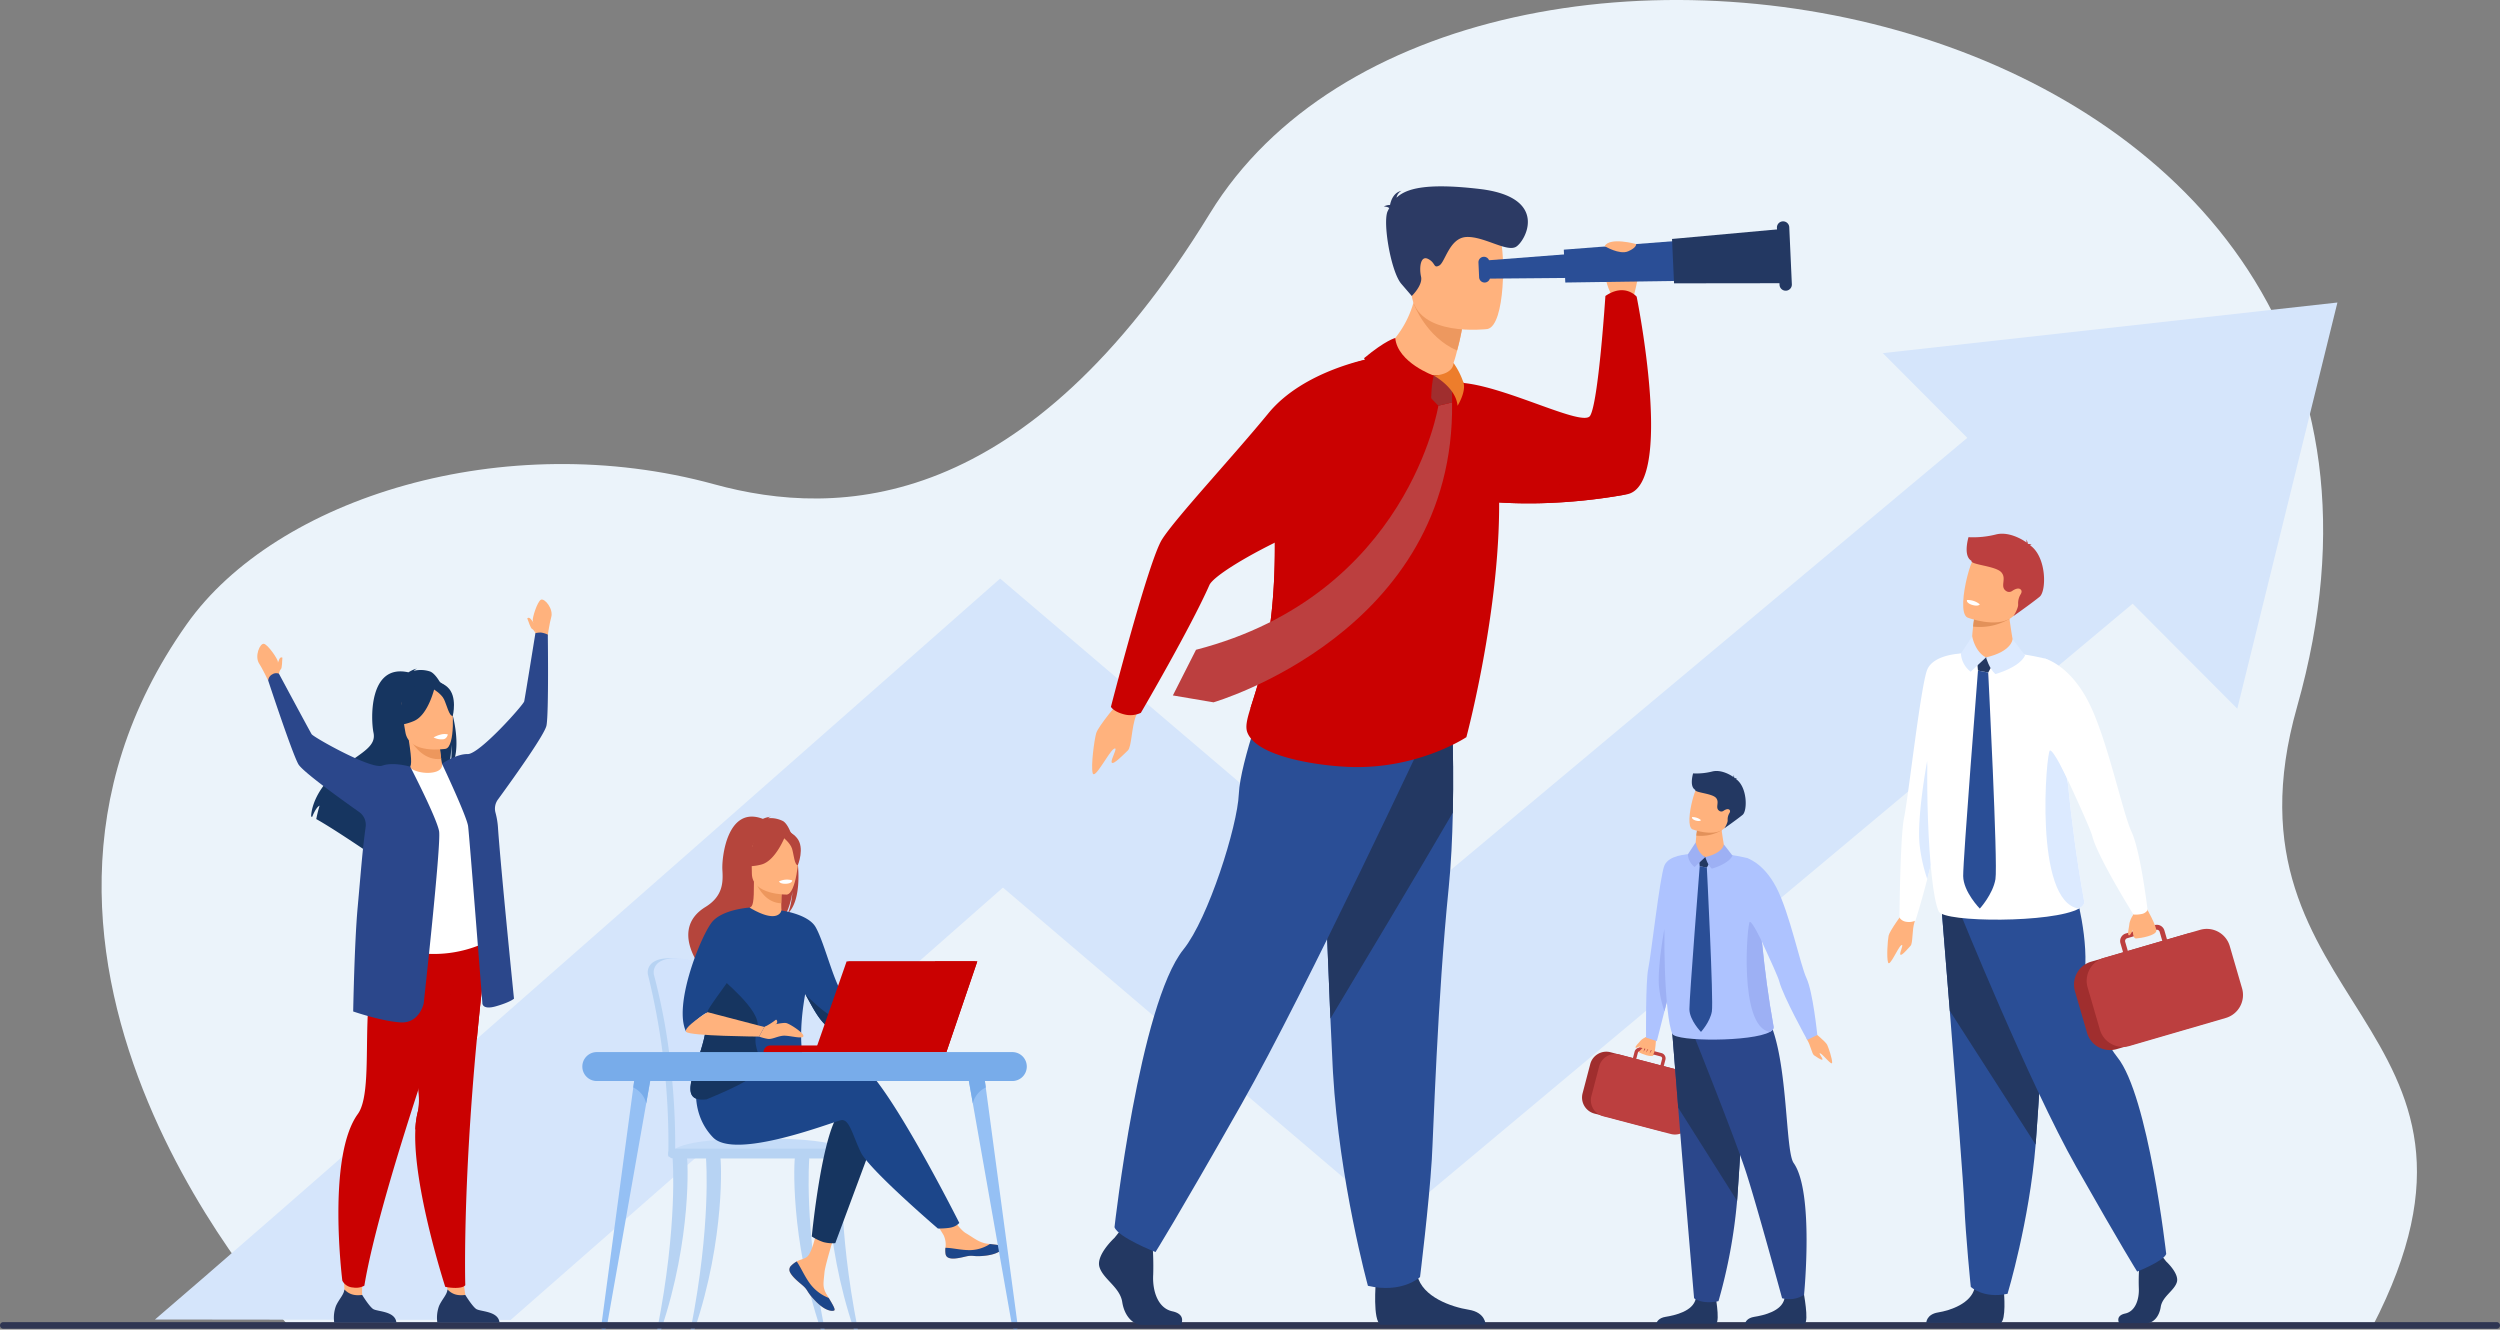 <?xml version="1.0" encoding="UTF-8"?> <svg xmlns="http://www.w3.org/2000/svg" id="Groupe_13279" data-name="Groupe 13279" width="943.223" height="501.646" viewBox="0 0 943.223 501.646"><rect x="0" y="0" width="943.223" height="501.646" fill="#808080" stroke="none"/><g id="Groupe_13278" data-name="Groupe 13278" transform="translate(0)"><path id="Tracé_22464" data-name="Tracé 22464" d="M344.006,816.265S215.085,679.254,305.485,551.449c33.733-47.69,119.851-74.47,199.015-52.744,46.76,12.833,117.675,10.94,186.967-102.175,94.495-154.257,486.76-84.115,410.192,186.15-32.252,113.843,87.959,119.024,28.414,233.829Z" transform="translate(-235.004 -315.986)" fill="#ebf3fa"></path><g id="Groupe_13255" data-name="Groupe 13255" transform="translate(58.468 114.134)"><g id="Groupe_13254" data-name="Groupe 13254" transform="translate(0 47.99)"><path id="Tracé_22465" data-name="Tracé 22465" d="M1078.3,834.278,797.484,1069.206,649.735,943.34c-27.654,24.352-70.362,61.938-113.327,99.656-29.362,25.777-53.133,46.6-72.4,63.46l-134.2-.156c37.214-31.684,187.053-163.354,288-252.34l30.866-27.207L798.03,953.991l219.223-183.4Z" transform="translate(-329.81 -770.59)" fill="#d5e5fb"></path></g><path id="Tracé_22466" data-name="Tracé 22466" d="M2157.753,655.122l133.742,134.151,37.781-153.248Z" transform="translate(-1505.859 -636.024)" fill="#d5e5fb"></path></g><g id="Groupe_13269" data-name="Groupe 13269" transform="translate(219.708 308.1)"><g id="Groupe_13263" data-name="Groupe 13263" transform="translate(24.671)"><g id="Groupe_13261" data-name="Groupe 13261"><path id="Tracé_22467" data-name="Tracé 22467" d="M878.661,1384.131a247.993,247.993,0,0,0-2.865-30.421c-2.054-11.879-3.9-18.713-3.925-18.785-.271-1.045-4.18-5.271-12.871-5.141s-7.867,5.674-7.867,5.674h0a1.787,1.787,0,0,0,.062.493,266.058,266.058,0,0,1,7.717,66.564c-.005.524-.064,1.431-.026,2.034,0,0,20.141.521,20.146,0C879.734,1401.285,879.392,1392.24,878.661,1384.131Z" transform="translate(-851.112 -1276.334)" fill="#b7d3f3"></path><path id="Tracé_22468" data-name="Tracé 22468" d="M885.248,1402.331c-.006.52-.281.937-.616.937h-.008c-.335-.008-.6-.425-.605-.937H866.758c-.006.52-.281.937-.616.937h-.008c-.341-.008-.612-.439-.608-.965a260.743,260.743,0,0,0-1.432-29.488,231.641,231.641,0,0,0-6.6-36.865,1.832,1.832,0,0,1-.062-.493s-.824-5.543,7.867-5.674,12.6,4.1,12.872,5.141c.016.055,1.063,3.925,2.455,10.882.461,2.3.959,4.948,1.47,7.9a248.308,248.308,0,0,1,2.864,30.421C885.694,1392.239,885.95,1399.067,885.248,1402.331Z" transform="translate(-855.167 -1276.334)" fill="#d2e3fc"></path><path id="Tracé_22469" data-name="Tracé 22469" d="M876.579,1525.877h67.673s-1.576-6.378-40.768-5.428C875.749,1521.121,876.579,1525.877,876.579,1525.877Z" transform="translate(-867.495 -1398.943)" fill="#c5dcf8"></path><g id="Groupe_13256" data-name="Groupe 13256" transform="translate(3.576 127.922)"><path id="Tracé_22470" data-name="Tracé 22470" d="M861.139,1604.237c7.846-39.721,5.829-64.1,5.819-64.4-.02-.612,1.107-1.167,1.714-1.187s3.322-.181,3.636.343c.41.685,1.99,30.717-9.7,65.247Z" transform="translate(-861.139 -1538.613)" fill="#b7d3f3"></path></g><g id="Groupe_13257" data-name="Groupe 13257" transform="translate(55.289 127.922)"><path id="Tracé_22471" data-name="Tracé 22471" d="M1017.617,1604.237c-7.847-39.721-5.829-64.1-5.819-64.4.02-.612-1.107-1.167-1.714-1.187s-3.322-.181-3.635.343c-.41.685-1.991,30.717,9.7,65.247Z" transform="translate(-1006.144 -1538.613)" fill="#b7d3f3"></path></g><g id="Groupe_13258" data-name="Groupe 13258" transform="translate(67.811 127.922)"><path id="Tracé_22472" data-name="Tracé 22472" d="M1052.729,1604.237c-7.847-39.721-5.829-64.1-5.819-64.4.02-.612-1.108-1.167-1.713-1.187s-3.322-.181-3.636.343c-.411.685-1.991,30.717,9.7,65.247Z" transform="translate(-1041.256 -1538.613)" fill="#b7d3f3"></path></g><g id="Groupe_13259" data-name="Groupe 13259" transform="translate(16.182 127.922)"><path id="Tracé_22473" data-name="Tracé 22473" d="M896.487,1604.237c7.846-39.721,5.829-64.1,5.819-64.4-.02-.612,1.108-1.167,1.714-1.187s3.322-.181,3.636.343c.411.685,1.991,30.717-9.7,65.247Z" transform="translate(-896.487 -1538.613)" fill="#b7d3f3"></path></g><path id="Rectangle_3197" data-name="Rectangle 3197" d="M1.841,0H68.6a1.842,1.842,0,0,1,1.842,1.842v0A1.842,1.842,0,0,1,68.6,3.684H1.842A1.842,1.842,0,0,1,0,1.842v0A1.841,1.841,0,0,1,1.841,0Z" transform="translate(7.738 125.285)" fill="#b7d3f3"></path><g id="Groupe_13260" data-name="Groupe 13260" transform="translate(13.192)"><path id="Tracé_22474" data-name="Tracé 22474" d="M1052.774,1361.391l22.495-4.872,1.325,3.229s-24.821,14.769-27.146,14.046S1052.774,1361.391,1052.774,1361.391Z" transform="translate(-991.547 -1293.537)" fill="#ffb27d"></path><path id="Tracé_22475" data-name="Tracé 22475" d="M1001.512,1623.1a2,2,0,0,0-.356,2.138.016.016,0,0,0,.006.01c.516,1.425,2.219,3.017,4.2,4.605.252.2.478.39.673.562.052.045.1.09.151.135s.078.072.117.105c1.845,1.7,1.151,2.091,4.466,5.542,3.78,3.933,6.383,4,7.123,3.645.626-.305-.646-2.392-2.056-4.736-.068-.113-.135-.228-.205-.342-.187-.312-.375-.628-.561-.941-1.653-2.822-1.228-4.146-.837-8.345.318-3.412,5.309-19.064,5.309-19.064l-7.244-1.248s-2.182,12.463-4.585,14.383c-1.285,1.023-2.724,1.036-3.959,1.794-.087.053-.173.107-.257.163A9.537,9.537,0,0,0,1001.512,1623.1Z" transform="translate(-960.737 -1453.514)" fill="#ffb27d"></path><path id="Tracé_22476" data-name="Tracé 22476" d="M1001.512,1652.288a2,2,0,0,0-.356,2.137.015.015,0,0,0,.006.011c.631,1.424,2.292,3.007,4.2,4.591.25.208.471.4.667.576.052.045.1.09.151.135l.117.105c1.845,1.7,1.151,2.091,4.466,5.542,3.78,3.933,6.383,4,7.123,3.646.626-.305-.646-2.391-2.056-4.736a16.1,16.1,0,0,1-6.738-4.965c-2.276-2.9-3.794-6.636-5.344-8.8-.087.053-.173.107-.257.163A9.537,9.537,0,0,0,1001.512,1652.288Z" transform="translate(-960.737 -1482.698)" fill="#1c468a"></path><path id="Tracé_22477" data-name="Tracé 22477" d="M1155.778,1614.6c.448,2.236,3.635,1.863,7.2.992s2.715.164,7.783-.4,6.6-2.451,6.758-3.2c.138-.669-2.366-.9-5.052-1.214-.338-.038-.677-.08-1.017-.121-3.033-.38-5.253-2.338-8.008-3.945-2.609-1.522-6.5-7.725-6.5-7.725l-6.951.551s3.647,5.54,5.058,7.948a8.4,8.4,0,0,1,.682,4.737A8.931,8.931,0,0,0,1155.778,1614.6Z" transform="translate(-1056.59 -1449.536)" fill="#ffb27d"></path><path id="Tracé_22478" data-name="Tracé 22478" d="M1173.234,1636.867c3.561-.87,2.715.164,7.783-.4s6.6-2.451,6.758-3.2c.139-.669-2.366-.9-5.052-1.214l-.025.052a14.285,14.285,0,0,1-7.258,2.256c-3.439.084-7.08-.9-9.455-.863a8.956,8.956,0,0,0,.053,2.378C1166.486,1638.11,1169.673,1637.737,1173.234,1636.867Z" transform="translate(-1066.851 -1470.807)" fill="#1c468a"></path><path id="Tracé_22479" data-name="Tracé 22479" d="M1122.865,1347.834s1.656-4.057,3.478-4.223,7.617-1.077,8.031-.249a5.73,5.73,0,0,1-1.242,4.885c-1.242,1.076-8.942,2.815-8.942,2.815Z" transform="translate(-1039.143 -1284.852)" fill="#ffb27d"></path><path id="Tracé_22480" data-name="Tracé 22480" d="M1048.527,1498.049l-14.979,40.313a13.7,13.7,0,0,1-4.507-.413,19.393,19.393,0,0,1-4.357-2.121s3.716-38.708,10.528-46.758S1048.527,1498.049,1048.527,1498.049Z" transform="translate(-975.976 -1377.426)" fill="#163560"></path><path id="Tracé_22481" data-name="Tracé 22481" d="M910.453,1450.969s43.042-14.554,52.642-11.457,38.421,60.44,38.421,60.44a5.566,5.566,0,0,1-2.426,1.531c-1.651.619-5.649.58-5.649.58s-26.011-22.3-29.108-28.8-4.335-12.7-7.432-12.077-39.946,15.174-48.307,6.5-6.174-19.936-6.174-19.936Z" transform="translate(-897.15 -1346.654)" fill="#1c468a"></path><path id="Tracé_22482" data-name="Tracé 22482" d="M929.763,1181.6a10.438,10.438,0,0,0-5.65-1.081,2.644,2.644,0,0,1,1.192-.566,8.762,8.762,0,0,0-3.125.815c-13.452-5.183-15.566,14.624-15.284,19.225s.314,9.9-6.4,14.025c-13.213,8.12-2.065,22.3-2.065,22.3.1.061,6.147,10.311,6.147,10.311-.339-3.719,16.818-23.342,25.77-29.219,2.179-3.208,2.954-8.875,3.011-9.322-.376,4.494-1.145,7.014-1.832,8.433C939.107,1209.547,934.694,1184.406,929.763,1181.6Z" transform="translate(-891.92 -1179.914)" fill="#b5453c"></path><path id="Tracé_22483" data-name="Tracé 22483" d="M971.508,1261.969c.045.02-4.322,2.287-7.607,1.389-3.09-.842-5.108-4.848-5.066-4.858,1.308-.26,1.686-2.058,1.658-9.784l.592.116,9.946,1.97s-.226,3.13-.233,6.078C970.79,1259.357,970.941,1261.7,971.508,1261.969Z" transform="translate(-933.61 -1224.179)" fill="#ffb27d"></path><path id="Tracé_22484" data-name="Tracé 22484" d="M975.09,1251.012s-.226,3.13-.233,6.078c-5.566-.156-8.507-5.234-9.713-8.048Z" transform="translate(-937.669 -1224.389)" fill="#ed975d"></path><path id="Tracé_22485" data-name="Tracé 22485" d="M955.585,1209.138s-2.917-4.608-3.617-8.549c-.5-2.813.933-13.242,11.412-11.74a14.238,14.238,0,0,1,5.9,2.232c2.275,1.537,5.559,4.854,1.887,13.954l-.954,3.074Z" transform="translate(-929.138 -1185.568)" fill="#b5453c"></path><path id="Tracé_22486" data-name="Tracé 22486" d="M974.205,1222.308s-13.168.217-13.177-7.985-1.715-13.7,6.692-14.185,10.044,2.643,10.713,5.38S977.63,1222.04,974.205,1222.308Z" transform="translate(-934.926 -1192.894)" fill="#ffb27d"></path><path id="Tracé_22487" data-name="Tracé 22487" d="M966.08,1196.658s-3.606,9.623-9.139,11.046-7.933-.06-7.933-.06a15.668,15.668,0,0,0,5.125-9.257S963.36,1192.078,966.08,1196.658Z" transform="translate(-927.288 -1189.614)" fill="#b5453c"></path><path id="Tracé_22488" data-name="Tracé 22488" d="M994.373,1199.026s2.692,2.148,3.349,4.237.952,6.389,2.205,6.242c0,0,2.716-6.541-.336-10.241C996.353,1195.341,994.373,1199.026,994.373,1199.026Z" transform="translate(-956.475 -1191.2)" fill="#b5453c"></path><path id="Tracé_22489" data-name="Tracé 22489" d="M901.951,1315.036c-1.3-5.446,3.119-16.014,7.731-24.763,4.185-7.93,8.528-14.363,8.918-14.131,11.037,6.551,12.034,1.1,12.034,1.1h0s10.026,1.33,12.864,6.217c3.521,6.063,7.325,23,11.1,26.211-.58,1.775-.331,2.722.284,4.921q.2.708.438,1.345a25.9,25.9,0,0,0,1.9,3.9c-1.921,1.167-5.63,3.386-8.363,1.791-4.166-2.438-7.416-9.861-9.246-12.816l-.02-.033c-3.976,22.508,1.43,27.633-1.306,30.007-2.891,2.506-7.02-1.193-16.1,2.744-5.958,2.585-14.226,6.321-19.792,6.971-2.919.343-5.1-.165-5.807-2.136C894.519,1340.633,904.429,1325.418,901.951,1315.036Z" transform="translate(-893.376 -1241.82)" fill="#1c468a"></path><path id="Tracé_22490" data-name="Tracé 22490" d="M990.036,1247.25s.246,1.042,2.838.882c0,0,2.177-.135,2.11-1.28A7.006,7.006,0,0,0,990.036,1247.25Z" transform="translate(-953.684 -1222.808)" fill="#fff"></path><path id="Tracé_22491" data-name="Tracé 22491" d="M896.584,1390.186c.71,1.972,2.888,2.479,5.807,2.136,3.852-1.678,20.494-8.126,20.308-12.494-.276-6.468-3.2-6.675-1.135-14.658,1.658-6.41-13.719-18.329-16.172-20.92-4.612,8.749-4.739,9.162-3.441,14.609C904.429,1369.242,894.519,1384.457,896.584,1390.186Z" transform="translate(-893.376 -1285.644)" fill="#163560"></path><path id="Tracé_22492" data-name="Tracé 22492" d="M889.43,1323.043a24.4,24.4,0,0,1,8.048-7.438c-.466-1.2,12.414-16.989,12.414-19.436,0-2.477,3.436-20.021,3.436-20.021s-10.731.663-14.447,5.845C894.235,1288.474,884.584,1313.415,889.43,1323.043Z" transform="translate(-888.104 -1241.829)" fill="#1c468a"></path><path id="Tracé_22493" data-name="Tracé 22493" d="M899.621,1386.787l21.445,5.6L919.054,1396s-26.1-.182-27.481-1.771S899.621,1386.787,899.621,1386.787Z" transform="translate(-890.247 -1313.01)" fill="#ffb27d"></path><path id="Tracé_22494" data-name="Tracé 22494" d="M1017.754,1367.758c1.83,2.956,5.08,10.378,9.246,12.816,2.733,1.6,6.442-.624,8.363-1.791a25.925,25.925,0,0,1-1.9-3.9c-1.533.351-3.4.8-4.61,1.163C1026.508,1376.761,1017.754,1367.758,1017.754,1367.758Z" transform="translate(-971.517 -1300.768)" fill="#163560"></path><path id="Tracé_22495" data-name="Tracé 22495" d="M970.893,1399.722s6.735-1.906,8.339-1.46,7.1,4.085,6.327,5.073-5.614-.592-7.842-.292-3.951,1.4-5.555,1.161a18.618,18.618,0,0,1-3.281-.868Z" transform="translate(-940.073 -1320.349)" fill="#ffb27d"></path><path id="Tracé_22496" data-name="Tracé 22496" d="M974.524,1397.546a25.256,25.256,0,0,0,4.232-2.656.263.263,0,0,1,.409.047c.251.4.486,1.161-.67,1.921A6.215,6.215,0,0,1,974.524,1397.546Z" transform="translate(-943.704 -1318.174)" fill="#ffb27d"></path></g></g><g id="Groupe_13262" data-name="Groupe 13262" transform="translate(43.715 54.628)"><path id="Tracé_22497" data-name="Tracé 22497" d="M1005.11,1424.527H973.691a2.5,2.5,0,0,1,2.5-2.505h28.915Z" transform="translate(-973.691 -1390.308)" fill="#ca0101"></path><path id="Tracé_22498" data-name="Tracé 22498" d="M1039.951,1333.095h48.576l-11.652,34.219h-48.892Z" transform="translate(-1008.622 -1333.095)" fill="#ca0101"></path><path id="Tracé_22499" data-name="Tracé 22499" d="M1090.535,1333.1l-11.653,34.218h-48.89l11.966-34.218Z" transform="translate(-1009.913 -1333.095)" fill="#ca0101"></path><path id="Tracé_22500" data-name="Tracé 22500" d="M1117.665,1375.912a3.158,3.158,0,0,1-2.914,2.367,1.823,1.823,0,0,1-1.821-2.367,3.158,3.158,0,0,1,2.914-2.367A1.823,1.823,0,0,1,1117.665,1375.912Z" transform="translate(-1063.233 -1359.119)" fill="#ca0101"></path><path id="Tracé_22501" data-name="Tracé 22501" d="M1120.324,1333.1l-11.653,34.218h-32.378c21.448-7.321,27.157-29.642,28.115-34.218Z" transform="translate(-1039.702 -1333.096)" fill="#ca0101"></path></g></g><g id="Groupe_13268" data-name="Groupe 13268" transform="translate(0 88.84)"><g id="Groupe_13265" data-name="Groupe 13265" transform="translate(7.087 5.282)"><g id="Groupe_13264" data-name="Groupe 13264"><path id="Tracé_22502" data-name="Tracé 22502" d="M802.7,1543.261a1.256,1.256,0,0,0,1.245-1.021l6.1-34.582,8.776-49.736,2.454-13.907-6.251-.179-1.084,8.074-7.615,56.736-4.514,33.63A.881.881,0,0,0,802.7,1543.261Z" transform="translate(-801.806 -1443.837)" fill="#95c0f4"></path></g><path id="Tracé_22503" data-name="Tracé 22503" d="M835.837,1451.911a8.966,8.966,0,0,1,4.881,6.012l2.454-13.907-6.251-.179Z" transform="translate(-823.7 -1443.837)" fill="#78acea"></path></g><g id="Groupe_13267" data-name="Groupe 13267" transform="translate(144.877 5.282)"><g id="Groupe_13266" data-name="Groupe 13266"><path id="Tracé_22504" data-name="Tracé 22504" d="M1206.753,1543.261a1.255,1.255,0,0,1-1.245-1.021l-6.1-34.582-8.776-49.736-2.454-13.907,6.25-.179,1.084,8.074,7.615,56.736,4.514,33.63A.881.881,0,0,1,1206.753,1543.261Z" transform="translate(-1188.177 -1443.837)" fill="#95c0f4"></path></g><path id="Tracé_22505" data-name="Tracé 22505" d="M1195.512,1451.911a8.966,8.966,0,0,0-4.881,6.012l-2.454-13.907,6.25-.179Z" transform="translate(-1188.177 -1443.837)" fill="#78acea"></path></g><path id="Rectangle_3198" data-name="Rectangle 3198" d="M5.46,0H162.231a5.46,5.46,0,0,1,5.46,5.46v0a5.461,5.461,0,0,1-5.461,5.461H5.46A5.46,5.46,0,0,1,0,5.461v0A5.46,5.46,0,0,1,5.46,0Z" transform="translate(167.691 10.921) rotate(180)" fill="#78acea"></path></g></g><path id="Rectangle_3199" data-name="Rectangle 3199" d="M1.251,0H941.972a1.251,1.251,0,0,1,1.251,1.251v0A1.251,1.251,0,0,1,941.972,2.5H1.251A1.251,1.251,0,0,1,0,1.251v0A1.251,1.251,0,0,1,1.251,0Z" transform="translate(0 498.815)" fill="#2e3552"></path><g id="Groupe_13271" data-name="Groupe 13271" transform="translate(596.884 290.876)"><path id="Tracé_22506" data-name="Tracé 22506" d="M1901.866,1412.708s-4.153,5.151-2.854,5.853,4.729,2.016,5.537,1.188,1.063-6.9,1.063-6.9Z" transform="translate(-1877.646 -1312.464)" fill="#ffb27d"></path><path id="Tracé_22507" data-name="Tracé 22507" d="M1900.358,1412.948a6.107,6.107,0,0,0-2.366,1.472c-.668.883-2.145,2.23-1.783,2.6s2.482-1.276,2.482-1.276Z" transform="translate(-1875.969 -1312.618)" fill="#ffb27d"></path><path id="Tracé_22508" data-name="Tracé 22508" d="M1923.028,1219.878s-4.68,43.569-5.1,44.81c-.091.27-.458,1.649-.975,3.633-.736,2.834-1.777,6.906-2.765,10.777-1.489,5.85-2.856,11.248-2.856,11.248l-4.063-1.338s-.21-21.173.834-26.048,4.389-34.832,6.078-38.863S1923.028,1219.878,1923.028,1219.878Z" transform="translate(-1883.111 -1188.402)" fill="#aec3ff"></path><g id="Groupe_13270" data-name="Groupe 13270" transform="translate(0 104.379)"><path id="Tracé_22509" data-name="Tracé 22509" d="M1869.739,1458.645l-25.525-6.694a6.263,6.263,0,0,1-4.456-7.624l2.9-11.062a6.262,6.262,0,0,1,7.624-4.456l25.525,6.694a6.263,6.263,0,0,1,4.456,7.624l-2.9,11.062A6.263,6.263,0,0,1,1869.739,1458.645Z" transform="translate(-1839.554 -1427.07)" fill="#a02e2e"></path><path id="Tracé_22510" data-name="Tracé 22510" d="M1852.039,1431.371l-2.934,11.189a6.281,6.281,0,0,0,1.521,5.9,6.181,6.181,0,0,0,1.677,1.262h0a6.112,6.112,0,0,0,1.271.488l25.48,6.681a6.285,6.285,0,0,0,7.652-4.472l2.936-11.19a6.287,6.287,0,0,0-4.473-7.653l-8.773-2.3.626-2.387a2.07,2.07,0,0,0-1.475-2.525l-.962-.253-5.337-1.4-1.326-.347a2.07,2.07,0,0,0-2.525,1.476l-.626,2.387-5.082-1.334c-.2-.053-.4-.094-.6-.126h-.006a6.29,6.29,0,0,0-5.455,1.807h0A6.21,6.21,0,0,0,1852.039,1431.371Zm23.106-.421-9.118-2.39.627-2.387a.772.772,0,0,1,.942-.55l2.29.6,4.2,1.1,1.133.3a.816.816,0,0,1,.213.093.774.774,0,0,1,.338.85Z" transform="translate(-1845.567 -1424.301)" fill="#bc3f3f"></path></g><path id="Tracé_22511" data-name="Tracé 22511" d="M1904.89,1426.838s1.134-1.91.709-2.576-1.955,1.979-1.955,1.979,1.044-2.271.655-2.646-1.99,2.237-1.99,2.237,1-2.207.647-2.282-1.537,1.855-1.537,1.855.617-1.653.053-1.573-1.783,1.587-1.783,1.587Z" transform="translate(-1878.243 -1319.439)" fill="#ffb27d"></path><path id="Tracé_22512" data-name="Tracé 22512" d="M1925.6,1319.023c-.736,2.834-1.777,6.906-2.765,10.777a41.881,41.881,0,0,1-1.956-8.545c-.941-7.21,1.95-22.571,1.95-22.571Z" transform="translate(-1891.755 -1239.104)" fill="#9db0f4"></path><path id="Tracé_22513" data-name="Tracé 22513" d="M2079.773,1407.684s4.525,3.676,5.085,4.824,1.966,5.4,1.891,6.769-3.468-3.136-4.464-3.5,1.042,1.849.812,2.324-2.352-1.075-3.161-1.583-1.378-3.945-2.586-5.816S2079.773,1407.684,2079.773,1407.684Z" transform="translate(-1992.388 -1309.231)" fill="#ffb27d"></path><path id="Tracé_22514" data-name="Tracé 22514" d="M1918.086,1693.973h22.562c1.616-1.1-.436-11.814-.436-11.814s-6.158-2.336-7.221,2.415-7.843,6.258-11.43,6.837C1919.107,1691.81,1918.331,1693.158,1918.086,1693.973Z" transform="translate(-1890.079 -1485.452)" fill="#233862"></path><path id="Tracé_22515" data-name="Tracé 22515" d="M2011.912,1693.973h22.562c1.617-1.1-.436-11.814-.436-11.814s-6.157-2.336-7.221,2.415-7.843,6.258-11.43,6.837C2012.933,1691.81,2012.157,1693.158,2011.912,1693.973Z" transform="translate(-1950.444 -1485.452)" fill="#233862"></path><path id="Tracé_22516" data-name="Tracé 22516" d="M1935.106,1406.569s1.014,12.652,2.207,27.861c1.62,20.66,5.989,71.883,5.989,71.883s2.865,2.444,9.21,1.107a200.539,200.539,0,0,0,7.016-37.84c.025-.331.05-.664.075-1,1.5-20.532,3.839-63.767,3.839-63.767Z" transform="translate(-1901.03 -1307.386)" fill="#2b478b"></path><path id="Tracé_22517" data-name="Tracé 22517" d="M1934.137,1397.473s1.36,17.024,2.552,32.233l22.215,35.15c.025-.331.05-.664.075-1,1.5-20.531,3.839-63.767,3.839-63.767Z" transform="translate(-1900.406 -1302.662)" fill="#233862"></path><path id="Tracé_22518" data-name="Tracé 22518" d="M1952.292,1383.493s16.112,40.1,21.262,55.307c3.669,10.829,14.016,48.816,14.016,48.816a10.4,10.4,0,0,0,8.281-1.277s3.849-38.811-3.927-49.754c-4.126-5.806-1.025-60.355-17.752-60.822S1952.292,1383.493,1952.292,1383.493Z" transform="translate(-1912.087 -1288.682)" fill="#2b478b"></path><path id="Tracé_22519" data-name="Tracé 22519" d="M1966.518,1285.862c-6.718,3.789-35.5,3.7-36.832.73-2.978-6.643-3.724-40.4-2.32-50.753,0,0,.727-15.913,2.32-15.21,10.63-4.885,27.837-.449,27.837-.449,4.64,1.367,4.242,11.969,5.537,26.856.166,1.919.351,3.918.558,5.984.915,9.195,2.248,19.756,4.273,30.9C1968.026,1284.651,1967.515,1285.3,1966.518,1285.862Z" transform="translate(-1895.61 -1187.409)" fill="#aec3ff"></path><path id="Tracé_22520" data-name="Tracé 22520" d="M1970.153,1197.317c-.179,2.846-3.89,2.524-8.354,1.5s-2.846-3.649-2.846-3.649.066-2.022.348-4.445c.1-.881.232-1.819.4-2.728.078-.445.166-.884.267-1.307.583-2.5,8.916-.088,8.856.587C1968.661,1189.1,1969.978,1195.083,1970.153,1197.317Z" transform="translate(-1916.189 -1166.337)" fill="#ffb27d"></path><path id="Tracé_22521" data-name="Tracé 22521" d="M1963.411,1225.324l-.352-3.932,4.941.932-1.9,3.51Z" transform="translate(-1919.013 -1189.376)" fill="#233862"></path><path id="Tracé_22522" data-name="Tracé 22522" d="M1954.435,1207.286l-2.952,4.49a6.533,6.533,0,0,0,2.562,4.766l4.037-3.759S1955.472,1211.787,1954.435,1207.286Z" transform="translate(-1911.566 -1180.301)" fill="#9db0f4"></path><path id="Tracé_22523" data-name="Tracé 22523" d="M1969.986,1214.072s.838,3,2.453,4.38c0,0,6.3-1.695,7.806-4.924l-3.283-4.238S1976.8,1212.5,1969.986,1214.072Z" transform="translate(-1923.47 -1181.59)" fill="#9db0f4"></path><path id="Tracé_22524" data-name="Tracé 22524" d="M1970.011,1192.277a15.467,15.467,0,0,1-9.57,2.034c.1-.881.232-1.818.4-2.728,1.1-.266,2.016-.432,2.016-.432Z" transform="translate(-1917.33 -1169.92)" fill="#e2915a"></path><path id="Tracé_22525" data-name="Tracé 22525" d="M1967.866,1157.887c-1.961,5.4-9.117,4.019-12.164,3.152-.858-.242-1.389-.445-1.389-.445-.942-.427-1.233-2.071-1.151-4.146.163-4.108,1.785-9.908,2.716-11.306,1.4-2.1,3.737-4.241,10.679-1.264S1970.381,1150.971,1967.866,1157.887Z" transform="translate(-1912.638 -1138.562)" fill="#ffb27d"></path><path id="Tracé_22526" data-name="Tracé 22526" d="M1974.874,1148.172c-2.191,1.787-6.9,5.094-6.9,5.094a8.527,8.527,0,0,0,1.164-2.4,2.36,2.36,0,0,0,.086-.813,4.49,4.49,0,0,1,.644-2.493c.287-.465.391-.948.028-1.291-.6-.563-1.611-.046-2.276.41a1.344,1.344,0,0,1-1.468.037l-.009-.005c-1.872-1.172.195-3.238-1.326-4.953s-8.107-1.95-7.844-3.025c-2.248-1.27-.831-5.957-.79-6.2a24.294,24.294,0,0,0,7.254-.721c3.27-.821,6.875,1.279,8.015,2.144a1.831,1.831,0,0,0-.182-.8,1.7,1.7,0,0,1,.486,1.06c.05.05.072.085.056.094a2.173,2.173,0,0,1,1.031.238s-.279-.088-.411.078a.182.182,0,0,1-.056.044C1976.756,1137.755,1976.692,1146.686,1974.874,1148.172Z" transform="translate(-1914.284 -1131.618)" fill="#233862"></path><path id="Tracé_22527" data-name="Tracé 22527" d="M1959.283,1181.546s-.352.68-2.122.116c0,0-1.486-.473-1.24-1.255A5.007,5.007,0,0,1,1959.283,1181.546Z" transform="translate(-1914.405 -1163.001)" fill="#fff"></path><path id="Tracé_22528" data-name="Tracé 22528" d="M1957.035,1232.417s-3.942,49.815-3.886,53.965,4.368,8.54,4.368,8.54,3.436-3.762,4.107-7.733-1.9-54.261-1.9-54.261Z" transform="translate(-1912.637 -1196.469)" fill="#2a4e96"></path><path id="Tracé_22529" data-name="Tracé 22529" d="M2013.169,1223.513s6.364,1.523,11.395,11.187,9,29.156,11.406,34.3,4.049,21.346,4.049,21.346l-3.8,1.866s-9.182-16.6-10.54-22.05c-.735-2.946-11.962-26.53-11.962-26.53Z" transform="translate(-1951.253 -1190.741)" fill="#aec3ff"></path><path id="Tracé_22530" data-name="Tracé 22530" d="M2022.52,1332.744h-.006c-11.981-1.724-8.548-41.38-7.608-41.537s4.386,7.088,4.386,7.088l.329,1.608c.915,9.195,2.248,19.756,4.273,30.9C2024.028,1331.533,2023.517,1332.182,2022.52,1332.744Z" transform="translate(-1951.612 -1234.291)" fill="#9db0f4"></path></g><g id="Groupe_13274" data-name="Groupe 13274" transform="translate(712.051 201.366)"><g id="Groupe_13272" data-name="Groupe 13272" transform="translate(14.707 130.296)"><path id="Tracé_22531" data-name="Tracé 22531" d="M2424.974,1646.7s4.989,4.552,4.016,7.788-5.476,5.391-6.084,9.345-3.042,6.111-5.232,6.111H2407.23s-1.612-2.782,2.282-3.621,5.362-5.485,5.119-9.8a75.954,75.954,0,0,1,.365-10.064l8.274-1.917Z" transform="translate(-2334.443 -1502.408)" fill="#233862"></path><path id="Tracé_22532" data-name="Tracé 22532" d="M2233.052,1676.378s.9,10.362-1.295,11.44l-28.03-.057s0-3.235,4.5-3.954,12.411-3.355,13.75-9.226S2233.052,1676.378,2233.052,1676.378Z" transform="translate(-2203.727 -1520.308)" fill="#233862"></path><path id="Tracé_22533" data-name="Tracé 22533" d="M2219.6,1268.658s1.478,18.163,3.216,40c2.361,29.657,5.2,66.087,5.482,72.988.486,11.983,2.435,31.153,2.435,31.153s4.622,4.554,13.872,2.635c0,0,8.242-27.364,10.6-56.317.036-.474.073-.952.109-1.431,2.19-29.474,5.6-91.539,5.6-91.539Z" transform="translate(-2213.938 -1258.953)" fill="#2a4e96"></path><path id="Tracé_22534" data-name="Tracé 22534" d="M2219.6,1268.658s1.478,18.163,3.216,40l32.387,50.458c.036-.474.073-.952.109-1.431,2.19-29.474,5.6-91.539,5.6-91.539Z" transform="translate(-2213.938 -1258.953)" fill="#233862"></path><path id="Tracé_22535" data-name="Tracé 22535" d="M2238.529,1257.846s26.648,65.778,44.17,96.69,23,39.538,23,39.538,10.039-3.954,10.951-6.65c0,0-6.7-59.677-18.435-74.225-6.631-8.22-12.349-26.457-12.063-35.087.494-14.882-5.095-32.128-5.095-32.128Z" transform="translate(-2226.118 -1245.984)" fill="#2a4e96"></path></g><path id="Tracé_22536" data-name="Tracé 22536" d="M2168.327,1281.955s-4.975,6.737-5.341,8.535-.8,8.217-.2,10.1,3.7-5.607,4.954-6.47-.785,2.946-.3,3.525,2.886-2.34,3.83-3.336.5-5.983,1.509-9.018S2168.327,1281.955,2168.327,1281.955Z" transform="translate(-2162.489 -1138.831)" fill="#ffb27d"></path><path id="Tracé_22537" data-name="Tracé 22537" d="M2198.567,1007.424s-6.724,62.591-7.323,64.374c-.131.388-.658,2.369-1.4,5.219-1.058,4.071-2.553,9.922-3.972,15.483-2.139,8.4-4.451,15.671-4.451,15.671a5.9,5.9,0,0,1-3.464.448,3.661,3.661,0,0,1-2.572-1.569s.246-30.731,1.745-37.733,6.305-50.04,8.733-55.831S2198.567,1007.424,2198.567,1007.424Z" transform="translate(-2170.786 -962.205)" fill="#fff"></path><path id="Tracé_22538" data-name="Tracé 22538" d="M2203.205,1149.855c-1.059,4.071-2.554,9.922-3.972,15.483a60.235,60.235,0,0,1-2.811-12.276c-1.351-10.358,2.8-32.426,2.8-32.426Z" transform="translate(-2184.147 -1035.042)" fill="#dceaff"></path><path id="Tracé_22539" data-name="Tracé 22539" d="M2261.988,1102.216c-9.651,5.445-51,5.323-52.913,1.05-4.278-9.543-5.35-58.038-3.332-72.913,0,0,1.044-22.86,3.332-21.852,15.271-7.016,39.992-.644,39.992-.644,6.665,1.964,6.093,17.194,7.954,38.582.239,2.756.5,5.63.8,8.6,1.315,13.209,3.229,28.382,6.138,44.387C2264.155,1100.478,2263.42,1101.41,2261.988,1102.216Z" transform="translate(-2189.684 -960.778)" fill="#fff"></path><path id="Tracé_22540" data-name="Tracé 22540" d="M2267.209,975.013c-.256,4.089-5.589,3.625-12,2.162s-4.089-5.242-4.089-5.242.095-2.905.5-6.387c.148-1.265.333-2.612.576-3.918.113-.639.239-1.27.383-1.878.838-3.6,12.808-.126,12.723.842C2265.066,963.2,2266.957,971.8,2267.209,975.013Z" transform="translate(-2219.248 -930.506)" fill="#ffb27d"></path><path id="Tracé_22541" data-name="Tracé 22541" d="M2257.524,1015.247l-.506-5.649,7.1,1.339-2.731,5.043Z" transform="translate(-2223.307 -963.604)" fill="#233862"></path><path id="Tracé_22542" data-name="Tracé 22542" d="M2244.631,989.333l-4.242,6.45a9.385,9.385,0,0,0,3.68,6.847l5.8-5.4S2246.119,995.8,2244.631,989.333Z" transform="translate(-2212.608 -950.566)" fill="#dceaff"></path><path id="Tracé_22543" data-name="Tracé 22543" d="M2266.971,999.083s1.2,4.312,3.524,6.292c0,0,9.055-2.435,11.213-7.074l-4.717-6.088S2276.764,996.818,2266.971,999.083Z" transform="translate(-2229.71 -952.419)" fill="#dceaff"></path><path id="Tracé_22544" data-name="Tracé 22544" d="M2267.008,967.771a22.219,22.219,0,0,1-13.75,2.923c.149-1.265.333-2.612.576-3.918,1.576-.383,2.9-.621,2.9-.621Z" transform="translate(-2220.887 -935.653)" fill="#e2915a"></path><path id="Tracé_22545" data-name="Tracé 22545" d="M2263.926,918.366c-2.817,7.754-13.1,5.774-17.477,4.529-1.232-.348-2-.64-2-.64-1.353-.613-1.772-2.975-1.653-5.957.233-5.9,2.564-14.234,3.9-16.242,2.013-3.021,5.369-6.093,15.342-1.815S2267.539,908.432,2263.926,918.366Z" transform="translate(-2214.147 -890.603)" fill="#ffb27d"></path><path id="Tracé_22546" data-name="Tracé 22546" d="M2273.993,904.409c-3.148,2.567-9.911,7.318-9.911,7.318a12.262,12.262,0,0,0,1.672-3.452,3.4,3.4,0,0,0,.124-1.169,6.444,6.444,0,0,1,.924-3.582c.412-.669.561-1.363.04-1.854-.854-.809-2.313-.066-3.27.589a1.932,1.932,0,0,1-2.109.053l-.012-.007c-2.688-1.684.279-4.652-1.905-7.116s-11.646-2.8-11.268-4.346c-3.229-1.824-1.194-8.557-1.135-8.912a34.9,34.9,0,0,0,10.421-1.036c4.7-1.18,9.876,1.838,11.516,3.08a2.637,2.637,0,0,0-.261-1.148,2.436,2.436,0,0,1,.7,1.522c.072.072.1.122.081.135a3.121,3.121,0,0,1,1.482.342s-.4-.126-.59.113a.285.285,0,0,1-.081.063C2276.7,889.444,2276.6,902.274,2273.993,904.409Z" transform="translate(-2216.512 -880.627)" fill="#bc3f3f"></path><path id="Tracé_22547" data-name="Tracé 22547" d="M2251.595,952.355s-.506.976-3.047.167c0,0-2.134-.68-1.781-1.8A7.193,7.193,0,0,1,2251.595,952.355Z" transform="translate(-2216.686 -925.712)" fill="#fff"></path><path id="Tracé_22548" data-name="Tracé 22548" d="M2248.364,1025.438s-5.663,71.564-5.583,77.527,6.275,12.268,6.275,12.268,4.937-5.4,5.9-11.109-2.732-77.952-2.732-77.952Z" transform="translate(-2214.146 -973.795)" fill="#2a4e96"></path><path id="Tracé_22549" data-name="Tracé 22549" d="M2342.441,1169.568h-.009c-17.213-2.477-12.281-59.448-10.93-59.673s6.3,10.183,6.3,10.183l.473,2.311c1.315,13.209,3.229,28.381,6.138,44.387C2344.608,1167.83,2343.873,1168.762,2342.441,1169.568Z" transform="translate(-2270.137 -1028.13)" fill="#dceaff"></path><g id="Groupe_13273" data-name="Groupe 13273" transform="translate(70.439 147.542)"><path id="Tracé_22550" data-name="Tracé 22550" d="M2412.47,1336.048l-36.4,10.593a9,9,0,0,1-11.12-6.107l-4.59-15.774a9,9,0,0,1,6.107-11.12l36.4-10.592a9,9,0,0,1,11.12,6.107l4.59,15.774A9,9,0,0,1,2412.47,1336.048Z" transform="translate(-2360.004 -1299.714)" fill="#a02e2e"></path><path id="Tracé_22551" data-name="Tracé 22551" d="M2373.8,1317.982l4.645,15.956a9.021,9.021,0,0,0,6.231,6.151,8.867,8.867,0,0,0,3,.318h.006a8.779,8.779,0,0,0,1.926-.337l36.334-10.575a9.03,9.03,0,0,0,6.13-11.16l-4.642-15.958a9.033,9.033,0,0,0-11.162-6.129l-12.511,3.642-.99-3.405a2.975,2.975,0,0,0-3.682-2.022l-1.372.4-7.61,2.215-1.891.551a2.973,2.973,0,0,0-2.022,3.682l.99,3.4-7.248,2.107c-.288.083-.564.181-.835.289a.008.008,0,0,1-.006,0h0a9.036,9.036,0,0,0-5.389,6.254v0A8.931,8.931,0,0,0,2373.8,1317.982Zm28.167-17.576-13,3.785-.99-3.4a1.111,1.111,0,0,1,.756-1.374l3.265-.95,5.99-1.745,1.616-.469a1.113,1.113,0,0,1,1.376.754Z" transform="translate(-2368.654 -1294.343)" fill="#bc3f3f"></path></g><path id="Tracé_22552" data-name="Tracé 22552" d="M2422.308,1277.942s-1.129,9.438.987,9.3,7.294-1.15,7.648-2.776-3.966-9.208-3.966-9.208Z" transform="translate(-2329.456 -1134.524)" fill="#ffb27d"></path><path id="Tracé_22553" data-name="Tracé 22553" d="M2419.551,1282.709a8.763,8.763,0,0,0-1.758,3.6c-.14,1.584-.912,4.35-.187,4.529s2.051-3.446,2.051-3.446Z" transform="translate(-2326.427 -1139.316)" fill="#ffb27d"></path><path id="Tracé_22554" data-name="Tracé 22554" d="M2329.008,1012.645s9.143,2.188,16.37,16.072,12.937,41.886,16.387,49.277,6.077,29.568,6.077,29.568a3.392,3.392,0,0,1-2.4,1.505,11.334,11.334,0,0,1-2.924.19s-13.593-21.771-15.543-29.594c-1.056-4.232-17.184-38.114-17.184-38.114Z" transform="translate(-2269.623 -965.564)" fill="#fff"></path></g><g id="Groupe_13275" data-name="Groupe 13275" transform="translate(97.079 226.195)"><path id="Tracé_22555" data-name="Tracé 22555" d="M638.26,1663.965l-1.37-9.866,5.754-4.808,1.813,13.062Z" transform="translate(-565.988 -1399.993)" fill="#ffb27d"></path><path id="Tracé_22556" data-name="Tracé 22556" d="M651.758,1692.615H628.3a12.881,12.881,0,0,1,.663-6.288c1.174-2.6,3-4.209,3.167-6.2,1.491,1.535,3.325,2.521,6.716,2.065.416.674,2.682,4.279,4.07,5.276C644.45,1688.567,651.286,1688.175,651.758,1692.615Z" transform="translate(-560.378 -1419.83)" fill="#233862"></path><path id="Tracé_22557" data-name="Tracé 22557" d="M628.634,1293.694c-1.534,12.341-2.788,23.976-3.81,34.819-5.46,57.776-4.388,93.089-4.388,93.089s-.394,1.045-3.779,1.061a19.4,19.4,0,0,1-3.787-.408s-12.223-37.728-11.28-59.2a32.936,32.936,0,0,1,.954-6.949c2.933-10.984-10.851-52.993,4.132-68.637S629.34,1288.031,628.634,1293.694Z" transform="translate(-541.967 -1162.943)" fill="#ca0101"></path><path id="Tracé_22558" data-name="Tracé 22558" d="M628.634,1293.694c-1.534,12.341-2.788,23.976-3.81,34.819l-23.234,34.545a32.936,32.936,0,0,1,.954-6.949c2.933-10.984-10.851-52.993,4.132-68.637S629.34,1288.031,628.634,1293.694Z" transform="translate(-541.967 -1162.943)" fill="#ca0101"></path><path id="Tracé_22559" data-name="Tracé 22559" d="M730.646,963.286s-.566-2.82-1.2-4.971c-.282-.952,1.682-7.206,3.041-7.975s4.9,3.442,3.9,6.675c-.514,1.661-1.359,7.066-1.359,7.066Z" transform="translate(-625.516 -950.248)" fill="#ffb27d"></path><path id="Tracé_22560" data-name="Tracé 22560" d="M726.95,975.705s-.739-1.635-1.406-1.9-1.382-2.938-1.872-4c0,0,.473-.694,1.3.2.505.544,1.63,2.14,1.63,2.14Z" transform="translate(-621.821 -962.666)" fill="#ffb27d"></path><path id="Tracé_22561" data-name="Tracé 22561" d="M446.366,1002.887c-.144.3-.343.827-.522,1.326q0-.2-.006-.4c-.01-.993-3.718-6.4-5.242-6.736s-3.677,4.725-1.772,7.523c.978,1.438,3.368,6.359,3.368,6.359l3.951-2.041s.228-1.78.789-2.228.461-3.214.619-4.371C447.552,1002.316,446.9,1001.791,446.366,1002.887Z" transform="translate(-438.076 -980.364)" fill="#ffb27d"></path><path id="Tracé_22562" data-name="Tracé 22562" d="M529.67,1658.721c-.332-3.163-.414-11.482-.414-11.482s8.478-2.71,8.166-.85c-1.534,9.148-1.118,13.677-1.118,13.677l-3.428,2.048Z" transform="translate(-496.739 -1397.706)" fill="#ffb27d"></path><path id="Tracé_22563" data-name="Tracé 22563" d="M572.861,1312.087s-32.75,89.772-39.2,128.713a6.526,6.526,0,0,1-4.28.686,4.785,4.785,0,0,1-4.026-2.58s-5.916-46.672,5.843-62.876c8.079-11.132-3.485-60.022,15.332-63.942S572.861,1312.087,572.861,1312.087Z" transform="translate(-493.274 -1181.924)" fill="#ca0101"></path><path id="Tracé_22564" data-name="Tracé 22564" d="M548.47,1041.147v0a.717.717,0,0,0-.027-.116c-.191-.79-.4-1.568-.625-2.34v0a52.656,52.656,0,0,0-2.381-6.593c-.507-1.138-1.031-2.192-1.568-3.132-.082-.145-.162-.28-.239-.419l0,0c-1.265-2.127-2.567-3.6-3.74-4.051a11.227,11.227,0,0,0-6.163-.256,2.837,2.837,0,0,1,1.176-.786c-1.049,0-3.187,1.356-3.187,1.356-15.084-3.373-14.2,17.964-13.175,22.8s-3.833,7.186-10.682,12.135c-13.071,9.442-12.852,19.451-12.852,19.451.118.05.246.107.38.174.526-1.294,1.642-3.746,2.811-4.264a50.675,50.675,0,0,0-1.254,5.068c1.991,1.1,4.746,2.8,7.738,4.713l0,0c4,2.562,8.422,5.51,11.962,7.9a8.116,8.116,0,0,1-.088-3.148l1.128,3.494.148.456c2.26,1.532,4.042,2.757,4.948,3.384.093.063.175.121.249.17.264.181.406.281.406.281-.3-1.235,1.018-4.455,3.231-8.514.152-.283.313-.571.476-.863.715-1.283,1.513-2.635,2.371-4.029.31-.5.622-1.008.947-1.521,0,0,0,0,0,0,.259-.413.522-.823.794-1.241l0,0c.641-.991,1.3-1.989,1.982-2.988,1.754-2.59,3.61-5.161,5.444-7.52a65.955,65.955,0,0,1,7.466-8.371c.071-.148.139-.3.2-.451a14.931,14.931,0,0,0,.809-2.579c.063-.27.12-.542.17-.814a35.366,35.366,0,0,0,.549-6.4,36.226,36.226,0,0,1-.08,6.448c-.042.347-.088.668-.14.967v0a13.184,13.184,0,0,1-.4,1.7,8.807,8.807,0,0,0,.951-1.465,10.314,10.314,0,0,0,.5-1.1C550.474,1054.175,550,1047.452,548.47,1041.147Z" transform="translate(-474.7 -997.341)" fill="#163560"></path><path id="Tracé_22565" data-name="Tracé 22565" d="M611.751,1111.474c.051.015-4.223,3.108-7.848,2.673-3.409-.406-6.182-4.336-6.139-4.352,1.347-.482,1.463-2.448.215-10.638l.645.03,10.858.52s.254,3.355.712,6.484C610.578,1108.817,611.108,1111.283,611.751,1111.474Z" transform="translate(-540.815 -1046.052)" fill="#ffb27d"></path><path id="Tracé_22566" data-name="Tracé 22566" d="M611.036,1099.761s.254,3.355.712,6.484c-5.927.711-9.848-4.209-11.57-7Z" transform="translate(-542.368 -1046.106)" fill="#ed975d"></path><path id="Tracé_22567" data-name="Tracé 22567" d="M586.556,1055.434s-3.82-4.427-5.184-8.5c-.974-2.9-1.1-14.19,10.251-14.25a15.26,15.26,0,0,1,6.614,1.436c2.655,1.271,6.661,4.271,4.2,14.5l-.527,3.41Z" transform="translate(-530.006 -1003.284)" fill="#163560"></path><path id="Tracé_22568" data-name="Tracé 22568" d="M601.083,1190.448a45.992,45.992,0,0,1-31.871,4.08c-.209-.051-14.608-2.349-14.608-2.349.247-.677,2.108-11.8,2.352-12.423,3.147-8.122,8.9-52.2,13.705-54.377,1.227,1.337,4.735,2.251,7.736,1.985,3.457-.306,4.614-1.8,4.327-3.405,3.825,1.808,6.764,3.49,6.764,3.49C592.984,1132.688,601.083,1190.448,601.083,1190.448Z" transform="translate(-513.047 -1062.009)" fill="#fff"></path><path id="Tracé_22569" data-name="Tracé 22569" d="M607.343,1066.6s-13.931,2.307-15.234-6.39-3.979-14.257,4.86-16.1,11.068,1.218,12.21,4.016S610.933,1065.777,607.343,1066.6Z" transform="translate(-536.263 -1010.279)" fill="#ffb27d"></path><path id="Tracé_22570" data-name="Tracé 22570" d="M596.508,1039.495s-2.306,10.774-7.949,13.156-8.422,1.188-8.422,1.188a16.8,16.8,0,0,0,3.975-10.626S592.9,1035.066,596.508,1039.495Z" transform="translate(-529.474 -1006.818)" fill="#163560"></path><path id="Tracé_22571" data-name="Tracé 22571" d="M623.731,1040.881s3.194,1.854,4.22,3.965,2.017,6.625,3.323,6.272c0,0,1.849-7.365-1.972-10.807C625.251,1036.661,623.731,1040.881,623.731,1040.881Z" transform="translate(-557.521 -1007.236)" fill="#163560"></path><path id="Tracé_22572" data-name="Tracé 22572" d="M673.376,985.956a8.9,8.9,0,0,0-2.49-.77,7.732,7.732,0,0,0-2.189.229s-3.93,24.432-4.222,25.726-16.858,19.956-21.325,19.881c-4.033-.067-8.811,3.046-9.7,3.645,0,0,9.392,19.86,9.861,23.591.51,4.06,5.372,66.574,5.372,66.574s-.289,2.908,5.145,1.345,6.793-2.857,6.793-2.857-4.991-49.215-6.038-64.521a29.288,29.288,0,0,0-.953-5.711,5.787,5.787,0,0,1,.935-4.917c6.87-9.43,17.719-24.709,18.323-27.957C673.777,1015.443,673.376,985.956,673.376,985.956Z" transform="translate(-563.776 -972.717)" fill="#2b478b"></path><path id="Tracé_22573" data-name="Tracé 22573" d="M542.67,1692.615H519.212a12.881,12.881,0,0,1,.663-6.288c1.174-2.6,3-4.209,3.168-6.2,1.491,1.535,3.325,2.521,6.716,2.065.415.674,2.682,4.279,4.071,5.276C535.362,1688.567,542.2,1688.175,542.67,1692.615Z" transform="translate(-490.194 -1419.83)" fill="#233862"></path><path id="Tracé_22574" data-name="Tracé 22574" d="M514.093,1087.875c-.791-4.865-10.885-24.4-10.885-24.4s-6.381-1.909-10.581-.387S466.7,1052.341,466,1051.212s-12.335-22.817-12.335-22.817a2.7,2.7,0,0,0-2.511.247,2.83,2.83,0,0,0-1.537,2.354s8.982,27.305,11.372,31.53c1.441,2.547,13.556,11.415,22.95,18.055a5.9,5.9,0,0,1,2.441,5.6c-1.263,9.337-1.584,14.6-3.037,30.618-1.2,13.291-1.666,39.024-1.666,39.024s10.512,3.637,17.766,4.12,8.835-7.165,8.835-7.165S514.906,1092.877,514.093,1087.875Z" transform="translate(-445.502 -1000.404)" fill="#2b478b"></path><path id="Tracé_22575" data-name="Tracé 22575" d="M624.587,1093.838a6.22,6.22,0,0,0,3.691.694c1.369-.2,1.68-1.829,1.68-1.829a5.4,5.4,0,0,0-2.47.005A10.53,10.53,0,0,0,624.587,1093.838Z" transform="translate(-558.072 -1041.815)" fill="#fff"></path></g><g id="Groupe_13277" data-name="Groupe 13277" transform="translate(412.047 70.31)"><path id="Tracé_22576" data-name="Tracé 22576" d="M1867.018,604.253s-6.518-11.584,0-13.94,9.468-.183,9.778,2.455-2.483,13.037-2.483,13.037Z" transform="translate(-1670.524 -562.142)" fill="#ffb27d"></path><path id="Tracé_22577" data-name="Tracé 22577" d="M1718.485,700.018a210.8,210.8,0,0,1-32.674,3.356,182.2,182.2,0,0,1-25.115-1.13q-2.962-.34-5.693-.758c-19.242-2.917-29.868-8.092-29.868-8.092s17.582-36.8,31.783-35.391c16.663,1.661,44.9,16.613,47.7,12.42,3.16-4.725,5.8-45.243,5.8-45.243,7.388-5.059,11.8.273,11.8.273S1736.657,696.74,1718.485,700.018Z" transform="translate(-1516.766 -583.82)" fill="#ca0101"></path><path id="Tracé_22578" data-name="Tracé 22578" d="M1774.731,802.478a210.808,210.808,0,0,1-32.674,3.356,182.2,182.2,0,0,1-25.116-1.13c-4.433-14.1-7.621-28.5,1.295-19.817C1733.964,800.2,1774.731,802.478,1774.731,802.478Z" transform="translate(-1573.012 -686.28)" fill="#ca0101"></path><path id="Tracé_22579" data-name="Tracé 22579" d="M1620.931,1661.966s-1.264,14.63,1.828,16.153l39.579-.082s0-4.568-6.357-5.583-17.525-4.737-19.415-13.027S1620.931,1661.966,1620.931,1661.966Z" transform="translate(-1513.897 -1248.619)" fill="#233862"></path><path id="Tracé_22580" data-name="Tracé 22580" d="M1612.089,1092.978c-.2,9.567-.655,19.435-1.555,28.3-4.274,42.082-5.777,92.928-6.391,102.731-1.064,17.017-4.427,44.2-4.427,44.2s-6.668,6.329-19.665,3.309c0,0-10.768-39.155-13.174-80.385-.037-.676-.074-1.357-.109-2.036-.279-5.451-.571-11.684-.869-18.4-1.981-45.016-4.131-111.889-4.131-111.889l49.666-11.662S1612.576,1069.129,1612.089,1092.978Z" transform="translate(-1475.998 -856.705)" fill="#2a4e96"></path><path id="Tracé_22581" data-name="Tracé 22581" d="M1612.089,1092.978c-12.587,21.717-36.579,61.726-46.189,77.722-1.981-45.016-4.131-111.889-4.131-111.889l49.666-11.662S1612.576,1069.129,1612.089,1092.978Z" transform="translate(-1475.998 -856.705)" fill="#233862"></path><path id="Tracé_22582" data-name="Tracé 22582" d="M1331.6,1057.7s-8.082,9.5-8.809,12.139-2.022,12.13-1.328,14.983,6.067-7.955,8.021-9.11-1.468,4.3-.8,5.209,4.527-3.183,6.032-4.568,1.356-8.84,3.163-13.248S1331.6,1057.7,1331.6,1057.7Z" transform="translate(-1321.264 -863.492)" fill="#ffb27d"></path><path id="Tracé_22583" data-name="Tracé 22583" d="M1334.377,1620.063s-7.044,6.428-5.67,11,7.732,7.613,8.591,13.2,4.3,8.628,7.388,8.628h14.744s2.276-3.929-3.221-5.113-7.571-7.745-7.228-13.835a107.335,107.335,0,0,0-.515-14.211l-11.683-2.706Z" transform="translate(-1325.939 -1223.344)" fill="#233862"></path><path id="Tracé_22584" data-name="Tracé 22584" d="M1464.1,1055.438s-46.493,99.477-71.234,143.125-32.473,55.829-32.473,55.829-14.174-5.583-15.463-9.389c0,0,9.461-84.265,26.03-104.806,9.362-11.607,20.36-46.439,20.875-58.62s11.377-41.254,11.377-41.254Z" transform="translate(-1336.488 -852.314)" fill="#2a4e96"></path><path id="Tracé_22585" data-name="Tracé 22585" d="M1567.479,835.543s-18.489,12.361-44.657,11.214c-11.484-.5-34.264-3.758-37.94-12.891-.863-2.144-.23-4.865,1.064-9.043,3.361-10.856,11.194-31.529,8.829-77.365a75.254,75.254,0,0,1,.308-12.029c2.465-22.577,15.4-35.948,27.91-40.317,30.5-10.66,40.667,4.108,40.667,4.108s13.482,10.681,15.513,32.971C1583.233,776.778,1567.479,835.543,1567.479,835.543Z" transform="translate(-1426.276 -627.728)" fill="#ca0101"></path><path id="Tracé_22586" data-name="Tracé 22586" d="M1617.52,643.932s13.994,8.512,29.173,6.1c0,0,3-.763,1.526-4.286a45.088,45.088,0,0,0,1.347-4.7,70.926,70.926,0,0,0,1.738-7.668l-8.614-9.054-8.159-8.652C1632.278,636.357,1617.52,643.932,1617.52,643.932Z" transform="translate(-1511.867 -579.109)" fill="#ffb27d"></path><path id="Tracé_22587" data-name="Tracé 22587" d="M1661.557,637.668s4.688,12.53,16.341,17.531c1.331-4.862,2.2-9.949,2.2-9.949l-9.073-6.772Z" transform="translate(-1540.2 -593.257)" fill="#ed985f"></path><path id="Tracé_22588" data-name="Tracé 22588" d="M1684.083,585.309s-26.713,3.339-28.588-13.076-6.585-27.04,10.39-29.866,21.011,3.074,22.99,8.4S1690.983,584.017,1684.083,585.309Z" transform="translate(-1534.983 -531.472)" fill="#ffb27d"></path><path id="Tracé_22589" data-name="Tracé 22589" d="M1631.911,521.364c-.231-.286-.778-.53-2.013-.644a5.024,5.024,0,0,1,2.336-.564c.323-1.71,1.354-4.721,4.343-5.349a3.714,3.714,0,0,0-1.9,2.609c3.562-3.392,11.007-5.678,31.292-3.3,26.734,3.13,17.248,19.964,13.7,21.88s-12.075-4.026-18.562-3.757-8.071,9.568-10.313,10.768-1.294-1.035-4.212-2.49-3.386,3.455-2.65,6.685-3.5,7.3-3.5,7.3l-3.954-4.6c-3.954-4.6-7.128-23.545-5.1-27.483C1631.551,522.07,1631.728,521.718,1631.911,521.364Z" transform="translate(-1519.831 -513.137)" fill="#2c3a64"></path><g id="Groupe_13276" data-name="Groupe 13276" transform="translate(145.754 13.203)"><path id="Tracé_22590" data-name="Tracé 22590" d="M1781.927,591.773l-45.349.4-.31-6.822,45.208-3.5Z" transform="translate(-1734.021 -570.549)" fill="#2a4e96"></path><path id="Tracé_22591" data-name="Tracé 22591" d="M1870.2,584.9l-49.374.714-.563-12.4,49.233-3.815Z" transform="translate(-1788.058 -562.532)" fill="#2a4e96"></path><path id="Tracé_22592" data-name="Tracé 22592" d="M1977.156,578.675l-41.636.052-.76-16.745,41.467-3.773Z" transform="translate(-1861.724 -555.338)" fill="#233862"></path><path id="Tracé_22593" data-name="Tracé 22593" d="M2049.156,576.322h0a2.328,2.328,0,0,0,2.22-2.431l-.977-21.51a2.328,2.328,0,0,0-2.431-2.22h0a2.328,2.328,0,0,0-2.22,2.431l.977,21.51A2.329,2.329,0,0,0,2049.156,576.322Z" transform="translate(-1933.129 -550.158)" fill="#233862"></path><path id="Tracé_22594" data-name="Tracé 22594" d="M1732.382,597.357h0a2.069,2.069,0,0,1-2.161-1.973l-.254-5.582a2.069,2.069,0,0,1,1.973-2.161h0a2.07,2.07,0,0,1,2.161,1.973l.253,5.582A2.069,2.069,0,0,1,1732.382,597.357Z" transform="translate(-1729.965 -574.272)" fill="#2a4e96"></path></g><path id="Tracé_22595" data-name="Tracé 22595" d="M1488.582,904.442c3.361-10.856,11.194-31.529,8.829-77.365a75.255,75.255,0,0,1,.308-12.029h0c10.037-.863,25.38,9.989,25.38,9.989S1513.653,882.645,1488.582,904.442Z" transform="translate(-1428.912 -707.348)" fill="#ca0101"></path><path id="Tracé_22596" data-name="Tracé 22596" d="M1439.714,694.9s-25.737,4.424-39.16,20.811-35.017,39.494-40.121,47.585-19.278,63.158-19.278,63.158.935,1.77,4.844,2.8a9.218,9.218,0,0,0,6.456-.543s18.777-32.135,25.844-48.189c2.936-6.67,53.715-33.085,72.805-30.348C1458.6,751.255,1439.714,694.9,1439.714,694.9Z" transform="translate(-1334.061 -630.082)" fill="#ca0101"></path><path id="Tracé_22597" data-name="Tracé 22597" d="M1863.541,573.091s5.536,3.386,8.847,1.954,3.019-2.744,3.019-2.744S1865.4,569.525,1863.541,573.091Z" transform="translate(-1670.151 -550.539)" fill="#ffb27d"></path><path id="Tracé_22598" data-name="Tracé 22598" d="M1506.852,742.97s-11.295,71.309-91.432,92.071l-8.729,17.223,15.335,2.6s91.234-26.431,90.005-113.15Z" transform="translate(-1376.225 -660.194)" fill="#bc3f3f"></path><path id="Tracé_22599" data-name="Tracé 22599" d="M1675.966,713.329l-3.7.362v5.355l5.45,5.665,5.182-1.261v-7.431l-3.725-2.69Z" transform="translate(-1547.09 -641.935)" fill="#a02e2e"></path><path id="Tracé_22600" data-name="Tracé 22600" d="M1620.71,673.566s-3.581.808-11.767,7.61c0,0,8.141,17.28,25.317,19.35,0,0-.277-8.019.964-12.779C1635.226,687.746,1621.613,682.874,1620.71,673.566Z" transform="translate(-1506.349 -616.353)" fill="#ca0101"></path><path id="Tracé_22601" data-name="Tracé 22601" d="M1682.639,704.757s8.381,4.449,9,11.382c0,0,3.2-5.076,2.275-8.591a28.64,28.64,0,0,0-3.8-7.543S1690.4,704.239,1682.639,704.757Z" transform="translate(-1553.763 -633.363)" fill="#ed7d2b"></path></g></g></svg> 